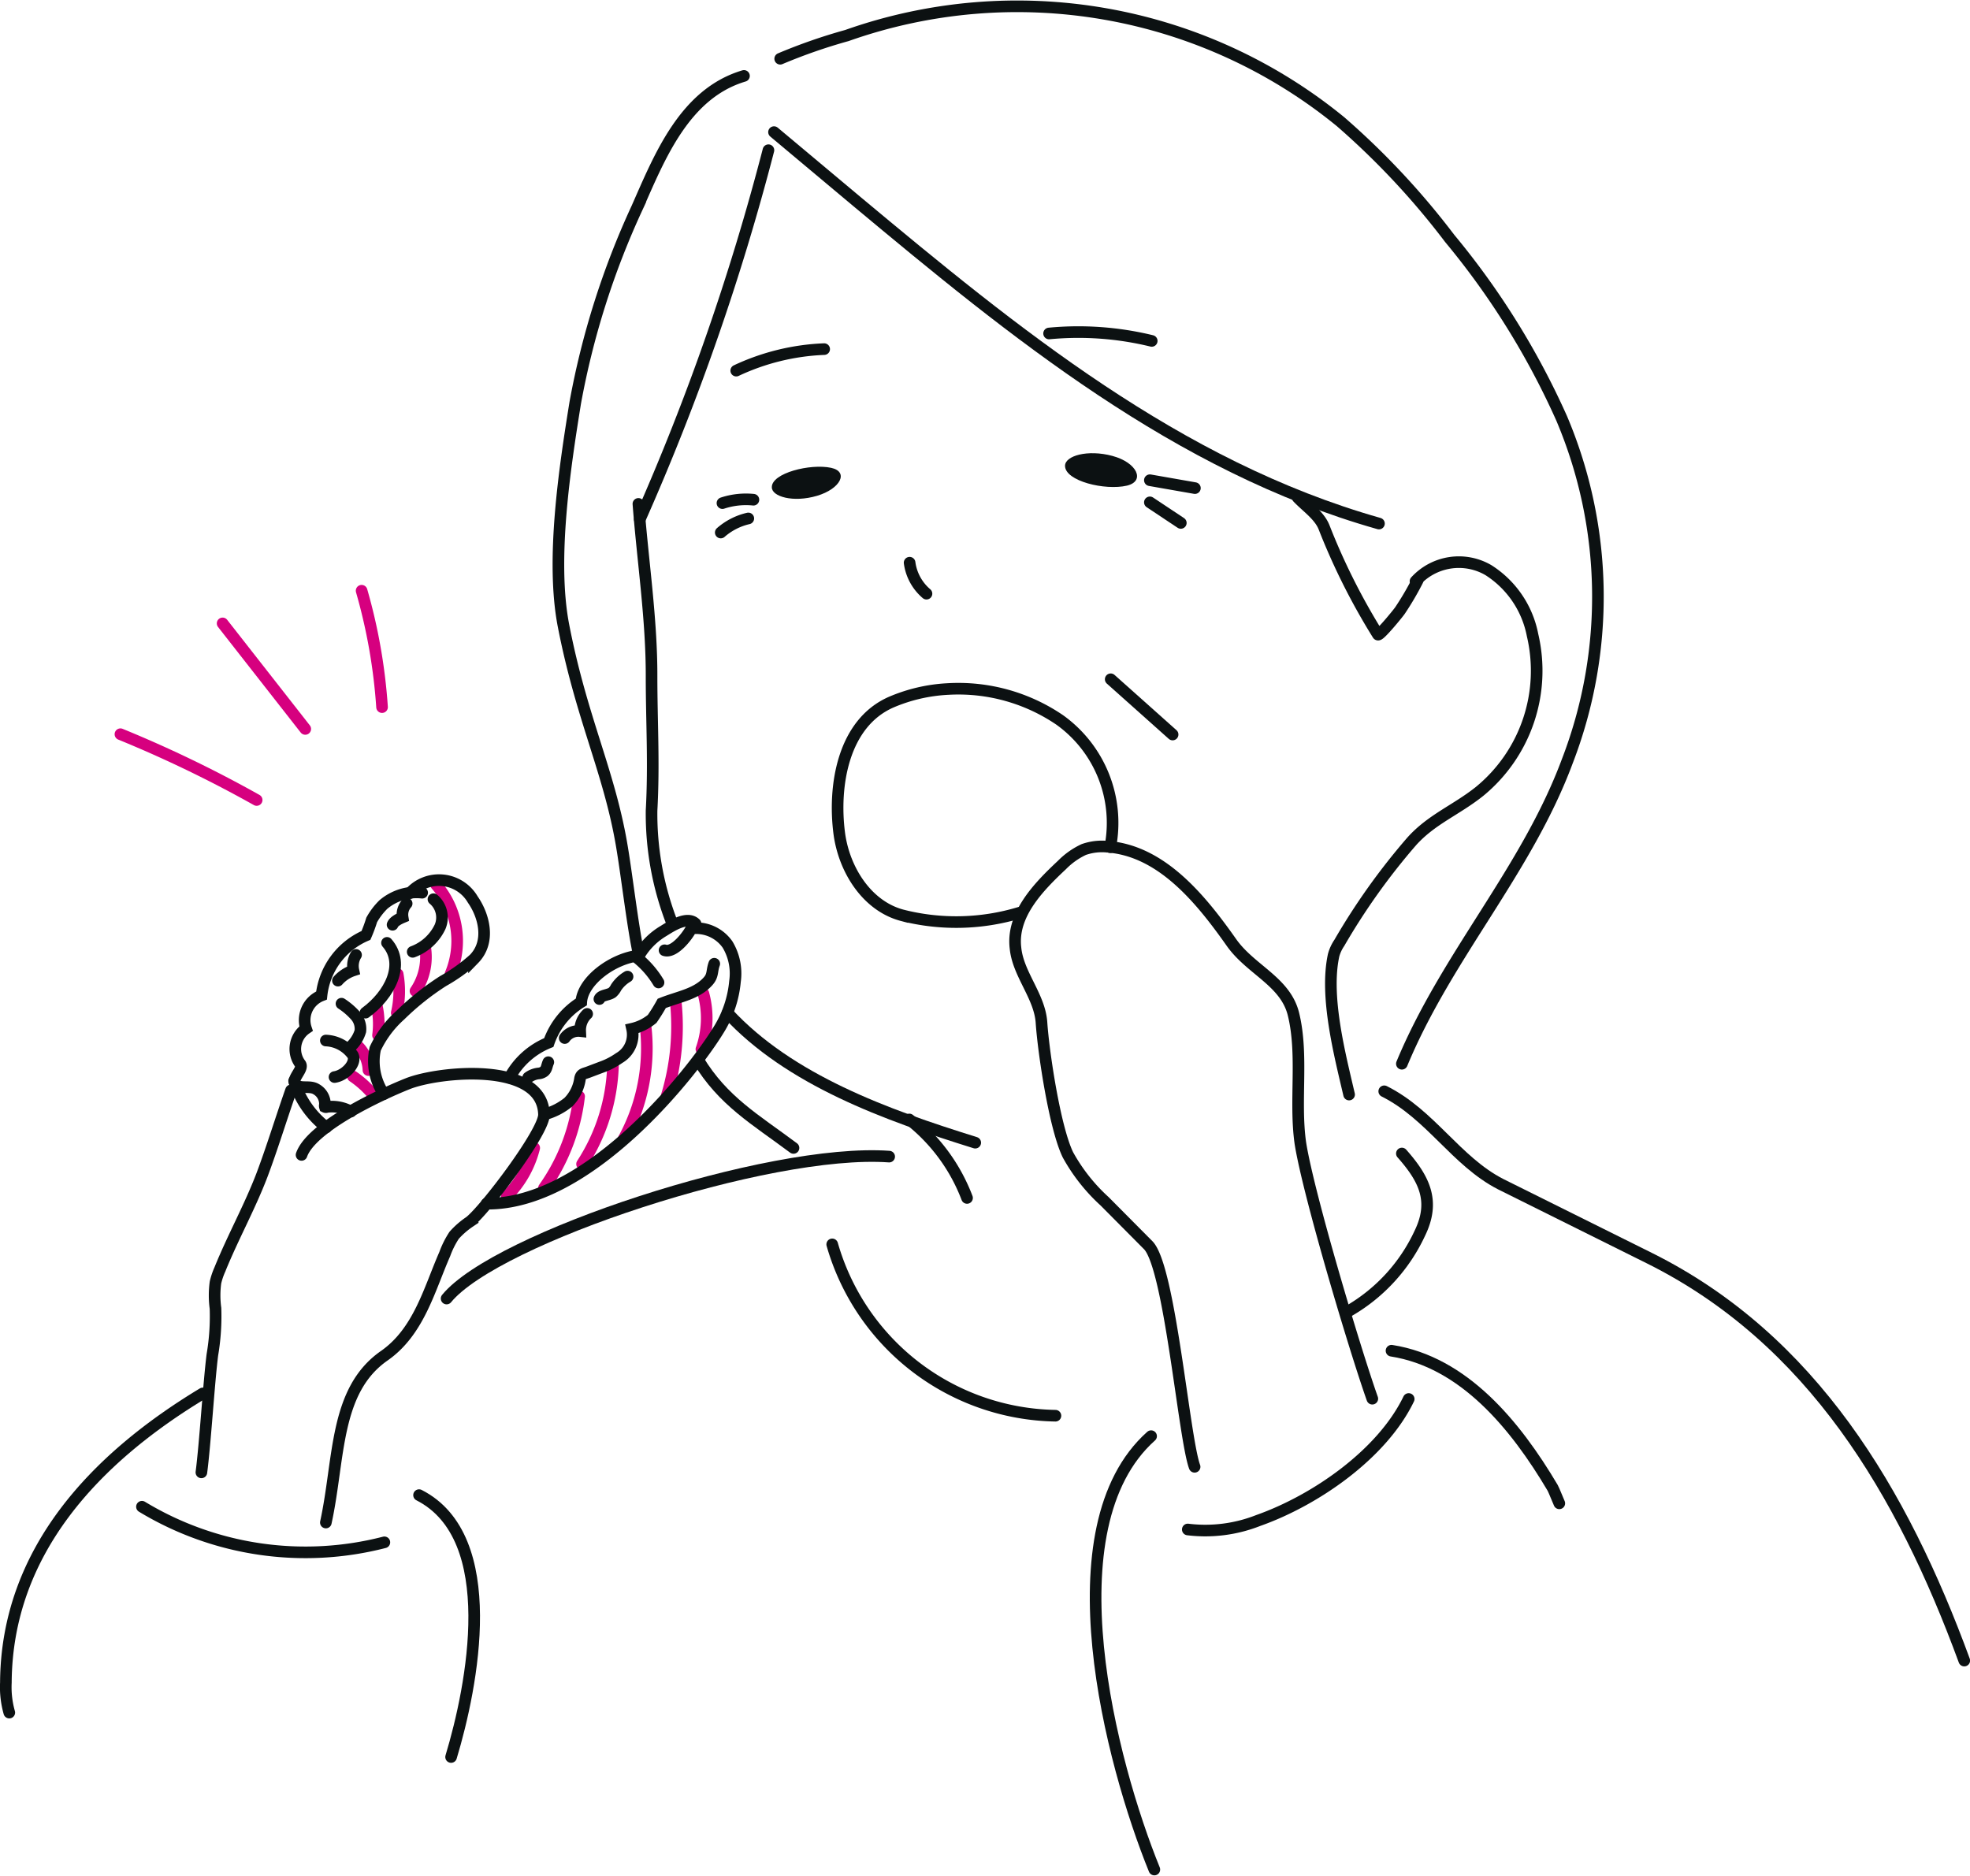 <svg xmlns="http://www.w3.org/2000/svg" width="126" height="120" viewBox="0 0 127.26 121.15"><defs><style>.cls-1,.cls-2{fill:none;stroke-linecap:round;stroke-miterlimit:10;stroke-width:0.75px;}.cls-1{stroke:#d6007f;}.cls-2{stroke:#0c1112;}.cls-3{fill:#0c1112;}</style></defs><g id="レイヤー_2" data-name="レイヤー 2"><g id="レイヤー_1-2" data-name="レイヤー 1"><path class="cls-1" d="M28.17,57.13a5.53,5.53,0,0,1,.93,5.78"/><path class="cls-1" d="M27.46,61.14A3.91,3.91,0,0,1,26.84,64"/><path class="cls-1" d="M25.69,62.91a6.19,6.19,0,0,1-.06,2.5"/><path class="cls-1" d="M24.35,65a5.53,5.53,0,0,1,.07,1.86"/><path class="cls-1" d="M23.17,67.61a2.28,2.28,0,0,1,.63,1.5"/><path class="cls-1" d="M22.8,69.52a6.22,6.22,0,0,1,1.38,1.28"/><path class="cls-1" d="M45.44,64.17a6,6,0,0,1-.13,3.59"/><path class="cls-1" d="M43.66,64.77a15.42,15.42,0,0,1-.59,6"/><path class="cls-1" d="M41.71,66.34a12.2,12.2,0,0,1-1.42,7.21"/><path class="cls-1" d="M39.6,68.76a12.35,12.35,0,0,1-2,6.42"/><path class="cls-1" d="M37.41,70.81a12.76,12.76,0,0,1-2.27,5.92"/><path class="cls-1" d="M34.51,74.14a6.72,6.72,0,0,1-1.77,3.12"/><path class="cls-2" d="M47,65.42C51,69.75,57.22,72,63,73.8"/><path class="cls-2" d="M41.24,32.53c.28,3.68.86,7.46.85,11.14,0,2.95.17,5.6,0,8.68a19.44,19.44,0,0,0,1.28,7.14"/><path class="cls-2" d="M91.44,37.53a3.79,3.79,0,0,1,4.71-.72A6.4,6.4,0,0,1,99,41a10.08,10.08,0,0,1-3.44,10.12c-1.51,1.2-3.09,1.79-4.37,3.22a42.56,42.56,0,0,0-4.67,6.55,2.65,2.65,0,0,0-.37.8c-.58,2.67.4,6.42,1,9"/><path class="cls-2" d="M71.72,54.71a8.18,8.18,0,0,0-3.26-8.22,11.63,11.63,0,0,0-7.22-2,10.67,10.67,0,0,0-3.65.84c-3.14,1.36-3.78,5.43-3.37,8.52.32,2.33,1.79,4.66,4.06,5.26a14.15,14.15,0,0,0,7.59-.17"/><path class="cls-2" d="M58.76,36.33a3.17,3.17,0,0,0,1.09,2"/><path class="cls-3" d="M53.69,30.2c-1.34-.29-3.86.34-3.83,1.26,0,.6,1.38,1,2.91.55S54.85,30.45,53.69,30.2Z"/><path class="cls-3" d="M72.8,31.35c-1.41.33-4-.29-4-1.28,0-.65,1.46-1.07,3.06-.64S74,31.06,72.8,31.35Z"/><path class="cls-2" d="M67.77,21.52A20,20,0,0,1,74.4,22"/><path class="cls-2" d="M47.56,23.92a14.7,14.7,0,0,1,5.68-1.39"/><path class="cls-2" d="M50,8.51,55.36,13c10.12,8.44,20.69,17.11,33.72,20.8"/><path class="cls-2" d="M91.58,37.47a18.7,18.7,0,0,1-1.13,1.93c-.09.15-1.36,1.7-1.44,1.57a42.13,42.13,0,0,1-3.47-6.91c-.3-.78-1.13-1.33-1.71-1.94"/><path class="cls-2" d="M58.74,72.3a11.74,11.74,0,0,1,3.73,5.07"/><path class="cls-2" d="M50.4,3.77a35.4,35.4,0,0,1,4.31-1.5A33,33,0,0,1,86.59,7.83a50,50,0,0,1,7.06,7.55A50.28,50.28,0,0,1,100.88,27a29.53,29.53,0,0,1,.36,22.17c-2.63,7.06-7.79,12.56-10.68,19.53"/><path class="cls-2" d="M48.06,4.88c-3.83,1.14-5.44,5.2-6.9,8.51a52.31,52.31,0,0,0-4,12.61c-.68,4.22-1.58,10.14-.76,14.39,1.15,5.93,2.92,9.36,3.74,14.07.34,1.94.72,5.35,1.14,7.27"/><path class="cls-2" d="M49.64,9.68a154.45,154.45,0,0,1-8.31,23.85"/><path class="cls-2" d="M88.65,90.34C87.54,87.21,84.51,77.1,84,73.81c-.38-2.7.2-5.68-.44-8.3-.51-2.12-2.75-2.87-4-4.63-2-2.84-4.52-5.93-8-6.2a3.54,3.54,0,0,0-1.55.18,4.84,4.84,0,0,0-1.41,1c-1.56,1.46-3.26,3.24-3,5.37.17,1.7,1.57,3.11,1.68,4.82.13,1.93.86,6.8,1.71,8.54a11.71,11.71,0,0,0,2.37,3l2.81,2.83c1.4,1.41,2.31,12.44,3,14.32"/><path class="cls-2" d="M76.73,98.79a9.32,9.32,0,0,0,4.55-.58c3.68-1.3,8-4.28,9.72-7.85"/><path class="cls-2" d="M89.89,87.24c4.66.73,8,4.79,10.41,8.86.08.14.35.83.43,1"/><path class="cls-2" d="M74.36,92.76c-6.61,5.9-2.58,21.13.21,28"/><path class="cls-2" d="M89.42,70.48c3,1.5,4.64,4.52,7.52,6l9.61,4.78c10.5,5.23,16.34,15.1,20.34,26"/><path class="cls-1" d="M23.36,38.14a35.94,35.94,0,0,1,1.32,7.52"/><path class="cls-1" d="M14.38,40.25l5.34,6.82"/><path class="cls-1" d="M7.78,47.41a79.35,79.35,0,0,1,8.8,4.25"/><path class="cls-2" d="M74.28,31l2.91.51"/><path class="cls-2" d="M46.67,32.48a4.84,4.84,0,0,1,2-.22"/><path class="cls-2" d="M74.28,32.43l2,1.33"/><path class="cls-2" d="M46.56,34.38a4.09,4.09,0,0,1,1.78-.91"/><path class="cls-2" d="M71.75,43.86l4,3.57"/><path class="cls-2" d="M32.91,69.61a5,5,0,0,1,2.54-2.28,5,5,0,0,1,2.1-2.62c.09-1.38,2.05-2.82,3.73-3a4.48,4.48,0,0,1,1.57-1.58c.53-.33,1.55-1,2.08-.48"/><path class="cls-2" d="M41.17,61.87a6,6,0,0,1,1.37,1.58"/><path class="cls-2" d="M46.14,62.24c-.17.46-.06.75-.39,1.12-.75.85-1.9,1-3,1.44a11.63,11.63,0,0,1-.62,1,3.11,3.11,0,0,1-1.3.64A1.74,1.74,0,0,1,40,68.33a4.8,4.8,0,0,1-1.17.6l-.82.31c-.29.11-.47.1-.54.41a2.7,2.7,0,0,1-.75,1.53,4.17,4.17,0,0,1-1.54.79"/><path class="cls-2" d="M27.27,57.65a3.32,3.32,0,0,0-2.5.76,4.38,4.38,0,0,0-.76,1,9.24,9.24,0,0,1-.37,1,4.78,4.78,0,0,0-2.87,3.88,1.71,1.71,0,0,0-1,2.14,1.6,1.6,0,0,0-.38,2.27c.3.35-.75,1.08-.21,1.41.34.2.86,0,1.24.23a1.1,1.1,0,0,1,.57,1,.25.25,0,0,0,0,.15.15.15,0,0,0,.13,0,2.52,2.52,0,0,1,1.55.3"/><path class="cls-2" d="M25,60.89c1.21,1.38.17,3.37-1.39,4.51"/><path class="cls-2" d="M21.05,67.2a2.26,2.26,0,0,1,1.74.94c.27.51-.48,1.32-1.18,1.42"/><path class="cls-2" d="M28,58.07a1.54,1.54,0,0,1,.43,1.78,3.16,3.16,0,0,1-1.77,1.62"/><path class="cls-2" d="M26.48,57.68a2.52,2.52,0,0,1,4.06.41c.7,1,1.19,2.7.08,3.84a11.12,11.12,0,0,1-2,1.43,17.09,17.09,0,0,0-2.76,2.2,6.78,6.78,0,0,0-1.62,2.17,3.78,3.78,0,0,0,.56,2.93"/><path class="cls-2" d="M42.93,61.37c.6.2,1.46-.88,1.73-1.41A2.48,2.48,0,0,1,47,61a3.63,3.63,0,0,1,.48,2.38,7.11,7.11,0,0,1-1.05,3.12c-1.69,2.77-8.4,11.31-15,11.24"/><path class="cls-2" d="M26.27,58.35a1.08,1.08,0,0,0-.26.89c-.24.1-.57.27-.65.48"/><path class="cls-2" d="M23,61.67a1.36,1.36,0,0,0-.17,1,2.29,2.29,0,0,0-1,.66"/><path class="cls-2" d="M40.54,63.07a2.26,2.26,0,0,0-.74.7,1.11,1.11,0,0,1-.25.33c-.26.18-.73.16-.83.42"/><path class="cls-2" d="M37.93,65.48a1.44,1.44,0,0,0-.45,1.11,1.08,1.08,0,0,0-1,.45"/><path class="cls-2" d="M34.12,69.59a1.39,1.39,0,0,1,.65-.26.69.69,0,0,0,.37-.13c.19-.16.17-.35.28-.6"/><path class="cls-2" d="M22.06,64.82a4.51,4.51,0,0,1,.9.77,1.29,1.29,0,0,1,.32,1,2.23,2.23,0,0,1-.62,1"/><path class="cls-2" d="M19,69.81a6,6,0,0,0,2.08,3"/><path class="cls-2" d="M19.48,74.59c.62-1.77,4.88-3.81,6.86-4.6s8.73-1.49,8.8,2c0,1.14-3.82,6.17-4.8,6.92a5.35,5.35,0,0,0-1,.87A5.79,5.79,0,0,0,28.73,81c-1,2.28-1.67,5-3.9,6.56-3.24,2.25-2.88,6.64-3.78,10.78"/><path class="cls-2" d="M18.8,70.42c-.63,1.79-1.22,3.73-1.88,5.48-.79,2.07-1.87,4-2.72,6.1a4.5,4.5,0,0,0-.28.83,6.21,6.21,0,0,0,0,1.67,14.79,14.79,0,0,1-.2,3c-.23,1.82-.47,5.78-.71,7.6"/><path class="cls-2" d="M13.1,90C6.16,94.19.43,100.21.38,108.68a6,6,0,0,0,.22,1.94"/><path class="cls-2" d="M9.17,97.32a20.4,20.4,0,0,0,15.66,2.3"/><path class="cls-2" d="M27.07,96.57c5.36,2.73,3.45,12.35,2.07,16.92"/><path class="cls-2" d="M57.44,74.7c-7.8-.56-25.39,5.26-28.59,9.17"/><path class="cls-2" d="M53.76,80.37A15.27,15.27,0,0,0,68.18,91.44"/><path class="cls-2" d="M87.17,84.65a11.29,11.29,0,0,0,4.55-5c1-2.06.31-3.49-1.16-5.15"/><path class="cls-2" d="M45.1,68.45c1.61,2.67,3.7,3.85,6.16,5.69"/></g></g></svg>